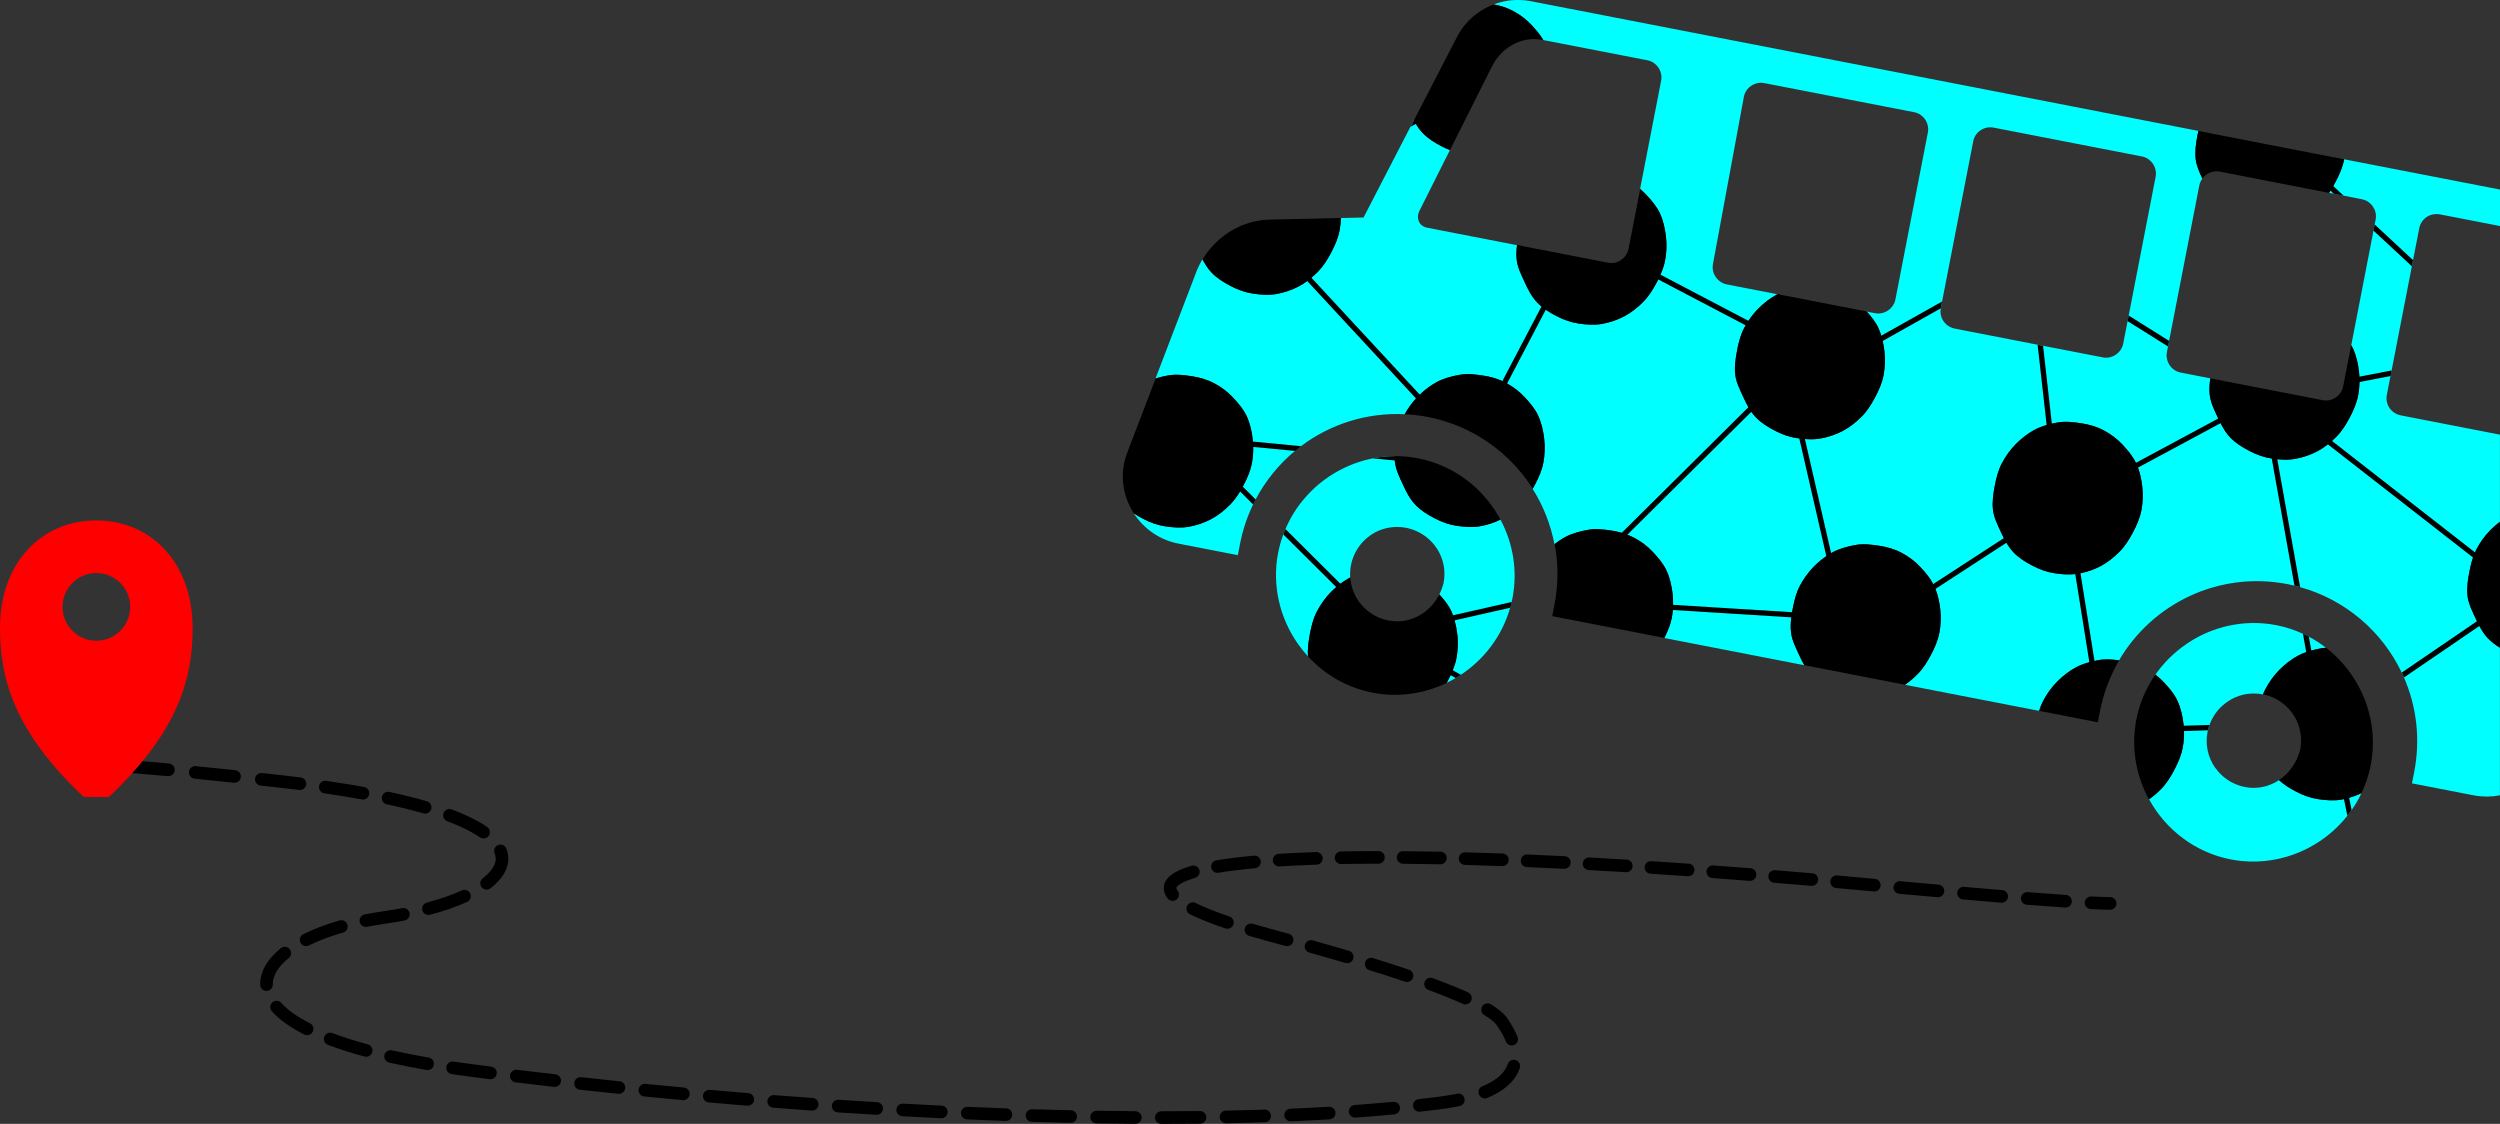 <?xml version="1.0" encoding="UTF-8"?>
<svg id="Ebene_1" data-name="Ebene 1" xmlns="http://www.w3.org/2000/svg" viewBox="0 0 735.5 330.65">
  <rect x="0" y="0" width="735.5" height="330.65" fill="#333333" stroke="none"/>
  <defs>
    <style>
      .cls-1 {
        fill: none;
      }

      .cls-2 {
        fill: #fff;
      }

      .cls-3 {
        fill: red;
      }

      .cls-4 {
        fill: aqua;
      }
    </style>
  </defs>
  <path class="cls-1" d="M676.71,220.55c.44-2.28.3-4.49-.29-6.52-.15-.53-.33-1.05-.54-1.55-1.77-4.15-5.51-7.29-10.11-8.2-.01,0-.02,0-.03,0-2.43-.47-4.8-.29-6.94.4-1.88.61-3.58,1.63-5.02,2.94-1.68,1.53-2.99,3.46-3.76,5.66-.18.51-.34,1.04-.46,1.58-.03.13-.07.26-.1.39-.76,3.89.16,7.6,2.18,10.52.02.03.05.06.07.09.29.42.61.81.95,1.19,1.98,2.25,4.69,3.87,7.78,4.47.03,0,.06,0,.08.01.42.08.83.14,1.24.18.18.02.37.02.55.03.24.01.48.03.72.03.02,0,.04,0,.05,0,.14,0,.28-.01.42-.02.28-.01.56-.02.83-.05.17-.02.33-.04.5-.07.25-.03.49-.07.74-.12.17-.03.34-.07.51-.11.23-.06.47-.12.69-.18.17-.05.34-.1.5-.16.23-.08.45-.16.68-.25.16-.06.32-.13.48-.2.23-.1.45-.21.68-.33.14-.07.29-.14.43-.22.25-.14.49-.29.73-.45.06-.04.13-.08.19-.12,0,0,0,0,0,0,2.95-1.96,5.23-5.07,6.24-8.95Z"/>
  <path class="cls-1" d="M28.35,168.59c-5.5,0-9.96,4.46-9.96,9.96s4.46,9.96,9.96,9.96,9.96-4.46,9.96-9.96-4.46-9.96-9.96-9.96Z"/>
  <path class="cls-1" d="M637.83,101.93l-.33,1.7c-.19.96-.07,1.92.27,2.78.62,1.59,2,2.85,3.76,3.2l8.75,1.7,3.62.7,4.26.83,9.97,1.94,1.86.36,13.39,2.6c.32.06.64.09.95.09,2.38,0,4.56-1.71,5.03-4.12l.08-.4.32-1.65,1.97-10.11,6.55-33.71.35-1.81.28-1.45c.2-1.02.07-2.04-.32-2.95-.24-.57-.6-1.09-1.03-1.54-.02-.03-.04-.06-.07-.08-.01-.01-.03-.02-.04-.03-.69-.68-1.57-1.18-2.58-1.37l-5.36-1.04-2.9-.56-1.43-.28-17.63-3.43-1.58-.31-12.94-2.52c-1.99-.39-3.96.49-5.09,2.04-.15.21-.28.43-.4.66-.21.41-.39.85-.49,1.33l-3.44,17.71-5.46,28.08-.32,1.64Z"/>
  <path class="cls-1" d="M402.26,179.62c1.75,1.44,3.86,2.47,6.18,2.92.87.17,1.74.25,2.59.25,5.2,0,9.93-3.04,12.42-7.92.04-.08.08-.16.12-.24.08-.16.16-.32.23-.48.12-.27.23-.55.34-.83.06-.15.12-.29.17-.44.15-.42.28-.85.39-1.28,0-.01,0-.03.01-.04,1.44-7.42-3.21-14.17-9.96-16.02-.33-.09-.67-.18-1.01-.25-7.78-1.51-14.85,3.68-16.27,10.97-.24,1.23-.29,2.44-.22,3.62.2,2.97,1.33,5.7,3.14,7.87.56.68,1.19,1.3,1.87,1.86Z"/>
  <path class="cls-1" d="M522.96,86.56l26.22,5.1,2.5.49c.08.02.17.01.25.02.23.03.47.07.7.07,0,0,.01,0,.02,0,.08,0,.15-.02.22-.02.23-.01.46-.03.69-.07.11-.02.22-.06.33-.09.19-.05.37-.1.55-.17.11-.04.22-.1.33-.15.16-.08.33-.16.48-.25.11-.06.21-.13.31-.2.15-.1.29-.21.43-.33.09-.08.18-.16.27-.25.13-.13.25-.27.37-.42.07-.09.15-.18.22-.28.12-.17.22-.35.31-.53.05-.09.1-.17.15-.27.12-.28.23-.56.3-.86,0,0,0-.01,0-.02,0-.01,0-.04.01-.06.01-.07.03-.16.05-.24.01-.05.02-.1.02-.1l9.52-48.95c.33-1.71-.26-3.41-1.42-4.57-.12-.12-.26-.21-.38-.32-.13-.1-.24-.22-.37-.31-.55-.37-1.17-.64-1.86-.77l-8.4-1.63-35.72-6.94c-2.73-.53-5.45,1.3-5.98,4.03l-8.05,43.54-1.05,5.67c-.38,1.95.46,3.88,1.96,5.03.6.46,1.29.8,2.07.95l14.95,2.91Z"/>
  <path class="cls-1" d="M570.96,90.73c-.4,2.14.66,4.26,2.45,5.32.48.29,1,.51,1.58.62l24.47,4.76,1.61.31,17.59,3.42s.02,0,.03,0c.31.06.62.09.92.09.01,0,.02,0,.03,0,.09,0,.18-.02.28-.02.22-.01.45-.03.66-.08.12-.02.23-.06.34-.09.19-.05.37-.11.55-.18.12-.05.23-.1.34-.16.17-.08.33-.17.49-.27.11-.07.21-.14.31-.21.15-.11.29-.23.43-.35.09-.08.18-.17.27-.26.13-.14.25-.29.37-.44.07-.1.15-.19.21-.29.12-.18.21-.37.31-.56.04-.09.1-.18.14-.28.12-.29.21-.59.28-.91,0,0,0-.01,0-.02l1.3-6.66.32-1.64,7.93-40.82c.33-1.71-.26-3.41-1.42-4.57-.12-.12-.26-.21-.38-.32-.12-.1-.24-.22-.37-.31-.55-.37-1.17-.64-1.86-.77l-43.67-8.49c-2.73-.53-5.45,1.3-5.98,4.03l-9.17,47.15-.38,1.98s0,.02,0,.03Z"/>
  <path class="cls-1" d="M419.89,67l26.42,5.14,15.11,2.94,1.6.31,10.09,1.96c.32.06.64.09.95.09,1.04,0,2.03-.34,2.86-.9.46-.31.86-.69,1.2-1.13.42-.55.75-1.18.92-1.89.01-.06.12-.58.12-.58l3.36-17.29,6.2-31.9c.33-1.71-.26-3.41-1.42-4.57-.12-.12-.26-.21-.38-.32-.12-.1-.24-.22-.37-.31-.55-.37-1.17-.64-1.86-.77l-30.63-5.95-.3-.06c-5.91-1.15-11.71,1.97-14.68,7.53l-12.48,24.89-9.09,18.13c-.9,2.19.11,4.27,2.39,4.71Z"/>
  <path class="cls-3" d="M56.66,184.71c0-19.44-12.51-31.59-28.23-31.59h-.2c-15.73,0-28.23,12.15-28.23,31.59,0,14.69,3.97,30.3,24.63,49.74h7.41c2.54-2.39,4.83-4.73,6.89-7.01,1.06-1.18,2.06-2.34,3.01-3.49,12.1-14.73,14.73-27.29,14.73-39.24ZM28.35,188.51c-5.5,0-9.96-4.46-9.96-9.96s4.46-9.96,9.96-9.96,9.96,4.46,9.96,9.96-4.46,9.96-9.96,9.96Z"/>
  <path class="cls-2" d="M697.55,60.1c.43.45.78.97,1.03,1.54-.24-.57-.6-1.09-1.03-1.54Z"/>
  <path class="cls-2" d="M725.98,126.02l-19.74-3.84c-1.02-.2-1.92-.71-2.61-1.4.69.7,1.59,1.21,2.61,1.4l19.74,3.84Z"/>
  <path class="cls-2" d="M647.93,52.52c-.15.21-.28.43-.4.66.12-.23.25-.45.4-.66,0,0,0,0,0,0Z"/>
  <path class="cls-2" d="M574.99,96.68c-.57-.11-1.1-.34-1.58-.62.48.29,1,.51,1.58.62l24.47,4.76h0s-24.47-4.76-24.47-4.76Z"/>
  <path class="cls-2" d="M634.19,52.01l-7.93,40.82h0s7.93-40.82,7.93-40.82c.33-1.71-.26-3.41-1.42-4.57,1.16,1.17,1.75,2.87,1.42,4.57Z"/>
  <polygon class="cls-2" points="643.6 72.21 638.15 100.29 638.15 100.29 643.6 72.21"/>
  <path class="cls-2" d="M549.17,91.66s0,0,0,0l2.5.49c.08.02.17.01.25.02-.08-.01-.17,0-.25-.02l-2.5-.49Z"/>
  <path class="cls-2" d="M618.66,105.16s.02,0,.03,0c0,0-.02,0-.03,0l-17.59-3.42h0s17.59,3.42,17.59,3.42Z"/>
  <path class="cls-2" d="M508.01,83.65c-.78-.15-1.47-.49-2.07-.95.6.46,1.29.8,2.07.95l14.95,2.91s0,0,0,0l-14.95-2.91Z"/>
  <path class="cls-2" d="M519.05,24.43l35.72,6.94-35.72-6.94c-2.73-.53-5.44,1.3-5.98,4.03l-8.05,43.54,8.05-43.54c.53-2.73,3.25-4.56,5.98-4.03Z"/>
  <path class="cls-2" d="M567.2,38.98l-9.52,48.95s0,.04-.02.1c.01-.05.02-.1.02-.1l9.52-48.95c.33-1.71-.26-3.41-1.42-4.57,1.16,1.17,1.75,2.87,1.42,4.57Z"/>
  <path class="cls-2" d="M625.93,94.47h0s-1.3,6.66-1.3,6.66c0,0,0,.01,0,.02,0,0,0-.01,0-.02l1.3-6.66Z"/>
  <path class="cls-2" d="M637.76,106.41c-.34-.86-.46-1.82-.27-2.78l.33-1.7h0s-.33,1.7-.33,1.7c-.19.96-.07,1.92.27,2.78Z"/>
  <path class="cls-2" d="M557.6,88.35s0-.01,0-.02c0-.01,0-.04.01-.06,0,.02,0,.04-.01.06,0,0,0,.01,0,.02Z"/>
  <path class="cls-2" d="M419.89,67c-2.28-.44-3.28-2.53-2.39-4.71l9.09-18.13h0s-9.09,18.13-9.09,18.13c-.9,2.19.11,4.27,2.39,4.71l26.42,5.14s0,0,0,0l-26.42-5.14Z"/>
  <path class="cls-2" d="M714.78,63.38c.75-.32,1.59-.44,2.44-.37-.85-.08-1.69.04-2.44.37Z"/>
  <path class="cls-2" d="M488.72,23.73l-6.2,31.9h0l6.2-31.9c.33-1.71-.26-3.41-1.42-4.57,1.16,1.17,1.75,2.87,1.42,4.57Z"/>
  <rect class="cls-2" x="625.26" y="93.65" width="1.67" height="0" transform="translate(200.88 562.64) rotate(-56.31)"/>
  <rect class="cls-2" x="637.15" y="101.11" width="1.68" height="0" transform="translate(417.02 708.09) rotate(-79)"/>
  <rect class="cls-2" x="600.27" y="100.77" width="0" height="1.64" transform="translate(386.01 671.44) rotate(-79)"/>
  <g>
    <path class="cls-4" d="M435.48,154.81c-2.29.41-4.63.22-6.95-.13-2.26-.34-4.4-1.11-6.52-2.23-2.12-1.11-4.09-2.33-5.65-4-1.61-1.71-2.65-3.78-3.62-5.9-.96-2.11-2.07-4.23-2.34-6.57-.02-.17-.03-.35-.04-.52-.03-.42-.05-.84-.05-1.27-.2,0-.4,0-.6.01-.33,0-.66.02-1,.04-.22.01-.45.03-.67.04-.33.02-.65.05-.97.09-.22.02-.44.05-.66.07-.33.04-.66.09-.99.14-.21.03-.42.06-.63.1-.29.05-.58.11-.87.17-.06.01-.12.02-.17.03-.18.04-.36.07-.54.11-.43.09-.86.2-1.29.31-.09.02-.19.04-.28.07-.53.14-1.05.29-1.56.46-.11.03-.22.07-.33.11-.4.13-.8.27-1.2.41-.17.06-.34.13-.5.19-.33.13-.67.26-.99.4-.18.08-.37.16-.55.24-.31.14-.62.28-.93.42-.18.09-.37.18-.55.27-.3.15-.6.31-.9.46-.18.09-.35.19-.53.29-.31.17-.61.35-.91.52-.16.09-.32.19-.48.29-.33.21-.66.42-.99.63-.12.08-.24.15-.36.23-.89.6-1.75,1.25-2.59,1.93-.12.1-.24.2-.35.3-.29.24-.58.49-.86.74-.14.13-.29.26-.43.4-.25.23-.5.47-.74.71-.15.15-.3.29-.44.44-.23.23-.46.47-.68.71-.15.16-.29.31-.43.47-.22.25-.44.49-.65.75-.14.16-.27.32-.41.48-.22.27-.43.54-.64.81-.12.15-.24.31-.36.46-.24.32-.48.66-.71.99-.08.11-.16.22-.23.33-.3.44-.59.9-.87,1.36-.08.13-.15.26-.23.39-.2.34-.4.67-.58,1.02-.1.18-.2.37-.29.56-.15.29-.31.59-.45.89-.1.21-.2.42-.3.63-.13.29-.26.57-.39.86-.02.04-.03.08-.05.12-.08.18-.15.36-.23.55-.12.29-.23.58-.34.87-.02.05-.04.11-.06.16-.06.17-.13.35-.19.52-.1.3-.2.6-.3.9-.07.23-.15.46-.22.69-.1.32-.18.65-.27.98-.06.22-.12.43-.17.65-.11.44-.2.89-.3,1.33-.02.1-.05.2-.07.3-1.88,9.68.51,19.29,5.83,26.86.9,1.28,1.89,2.51,2.95,3.67-.19-2.17.14-4.4.55-6.6.42-2.23.96-4.54,2.08-6.67,1.12-2.13,2.53-4.07,4.12-5.69.49-.5,1.02-.98,1.55-1.44.4-.34.8-.68,1.22-.99.91-.69,1.86-1.3,2.83-1.82.02-.01.05-.02.07-.03-.08-1.18-.02-2.38.22-3.62,1.42-7.3,8.49-12.49,16.27-10.97.34.07.68.16,1.01.25,6.76,1.85,11.41,8.6,9.96,16.02,0,.01,0,.03-.01.04-.12.44-.25.87-.39,1.28-.05.15-.11.29-.17.44-.11.28-.22.56-.34.83-.07.16-.15.32-.23.48-.04.08-.08.16-.12.24,1.39,1.52,2.7,3.13,3.55,4.99.17.38.32.77.46,1.16.18.49.34.99.48,1.49.38,1.34.64,2.72.8,4.11.27,2.28.2,4.64-.24,6.97-.23,1.22-.62,2.42-1.1,3.6-.2.48-.4.96-.63,1.44-.23.49-.47.97-.73,1.46-.15.28-.31.56-.46.84.92-.44,1.82-.93,2.69-1.45.51-.3,1.02-.62,1.51-.94,6.87-4.53,12.17-11.43,14.52-19.75.1-.35.2-.69.29-1.04.05-.22.1-.44.15-.66.08-.36.17-.72.24-1.09,1.59-8.16.14-16.27-3.54-23.14-1.89.92-3.91,1.58-5.96,1.94Z"/>
    <path class="cls-4" d="M703.29,110.64l.32-1.65,5.96-30.65.35-1.81,1.84-9.45c.33-1.71,1.52-3.06,3.03-3.71.75-.32,1.59-.44,2.44-.37.17.02.34.01.51.05l17.77,3.45v-10.73l-45.86-8.91s0,.02,0,.04c-.42,2.23-1.34,4.37-2.46,6.5-.24.45-.48.89-.73,1.32-.27.46-.55.92-.83,1.36-.14.22-.29.43-.44.65l1.43.28,2.9.56,5.36,1.04c1.01.2,1.89.69,2.58,1.37.01.01.03.02.04.03.03.03.04.06.07.08.43.45.78.97,1.03,1.54.39.91.52,1.93.32,2.95l-.28,1.45-.35,1.81-6.55,33.71c.19.33.38.66.54,1.01.96,2.11,1.48,4.43,1.75,6.77.06.49.09.99.12,1.49.03.53.03,1.06.02,1.59-.02,1.29-.14,2.6-.39,3.89-.42,2.23-1.34,4.37-2.46,6.5-1.12,2.13-2.36,4.1-3.96,5.71-.41.42-.84.83-1.28,1.22-.4.36-.81.7-1.23,1.02-.97.76-1.98,1.44-3.04,2.01-2.08,1.1-4.34,1.85-6.62,2.26-1.72.31-3.48.27-5.23.09-.54-.06-1.08-.13-1.63-.21-.03,0-.06,0-.09-.01-2.26-.34-4.4-1.11-6.52-2.23-2.12-1.11-4.08-2.33-5.65-4-1.16-1.23-2.02-2.65-2.77-4.13-.24-.46-.46-.93-.68-1.41-.05-.12-.11-.24-.17-.36-.96-2.11-2.07-4.23-2.34-6.57-.19-1.6-.07-3.24.17-4.89l-8.75-1.7c-1.77-.34-3.15-1.61-3.76-3.2-.34-.86-.46-1.82-.27-2.78l.33-1.7.32-1.64,5.46-28.08,3.44-17.71c.09-.48.27-.91.49-1.33.12-.23.25-.45.4-.66-.85-1.83-1.71-3.7-1.95-5.72-.27-2.28.08-4.65.52-6.97.08-.43.17-.87.27-1.3l-70.16-13.64L450.41.36s-.01,0-.02,0c-.59-.11-1.18-.2-1.77-.26-.2-.02-.39-.03-.59-.04-.4-.03-.8-.05-1.2-.06-.32,0-.64,0-.95.01-.17,0-.34,0-.51.02-.44.03-.87.07-1.3.12-.07,0-.14.01-.2.02-.5.07-1,.16-1.49.26-.12.03-.24.06-.37.09-.37.09-.73.18-1.09.28-.16.05-.33.1-.49.15-.32.1-.63.21-.94.32-.01,0-.03.01-.04.02,1.91.36,3.78.92,5.59,1.87,2.12,1.11,3.95,2.49,5.51,4.16,1.3,1.39,2.55,2.84,3.5,4.47l30.63,5.95c.68.13,1.31.4,1.86.77.13.09.25.21.37.31.13.11.27.2.38.32,1.16,1.17,1.75,2.87,1.42,4.57l-6.2,31.9c.6.51,1.19,1.03,1.72,1.61,1.6,1.71,3.15,3.5,4.12,5.61.96,2.11,1.48,4.44,1.75,6.77.27,2.28.2,4.64-.24,6.97-.27,1.45-.77,2.85-1.38,4.25-.21.47-.43.95-.66,1.42-.14.28-.27.56-.42.84-1.12,2.13-2.36,4.1-3.96,5.72-1.67,1.69-3.52,3.17-5.55,4.25-2.08,1.1-4.34,1.86-6.62,2.26-2.29.41-4.63.22-6.95-.13-2.26-.34-4.4-1.11-6.52-2.23-1.07-.56-2.11-1.15-3.07-1.81-.44-.3-.86-.62-1.26-.96-.46-.38-.91-.79-1.32-1.23-1.61-1.71-2.65-3.78-3.62-5.9-.96-2.11-2.07-4.23-2.34-6.56-.17-1.43-.09-2.89.09-4.36l-26.42-5.14c-2.27-.44-3.29-2.53-2.39-4.71l9.09-18.13c-.83-.32-1.65-.68-2.46-1.11-2.12-1.11-4.09-2.33-5.65-4-.75-.8-1.37-1.68-1.93-2.6-.21-.34-.4-.69-.59-1.05l-.98,1.9-13.8,26.7-6.7.15c-.03,1.21-.16,2.43-.39,3.65-.42,2.23-1.34,4.37-2.46,6.5-1.12,2.13-2.36,4.1-3.95,5.71-.6.61-1.24,1.18-1.89,1.72-.4.34-.81.66-1.23.97-.78.57-1.59,1.1-2.43,1.55-2.08,1.1-4.34,1.85-6.62,2.26-2.29.41-4.63.22-6.95-.13-2.26-.34-4.4-1.11-6.52-2.23-2.12-1.11-4.09-2.33-5.65-4-1.08-1.15-1.89-2.46-2.61-3.83-.56.93-1.07,1.89-1.5,2.9l-12.3,32.12c1.22-.38,2.47-.67,3.7-.89,2.29-.41,4.61-.12,6.93.23,2.26.34,4.45.94,6.57,2.05,2.12,1.11,3.95,2.49,5.51,4.16,1.61,1.71,3.15,3.5,4.12,5.61.96,2.11,1.48,4.43,1.75,6.77.02.21.03.42.05.63.05.52.08,1.05.09,1.58.03,1.58-.08,3.17-.38,4.76-.42,2.23-1.34,4.37-2.46,6.5-.08.15-.16.28-.24.43-.26.48-.52.95-.8,1.41-.85,1.42-1.8,2.74-2.92,3.88-1.67,1.69-3.52,3.17-5.55,4.25-2.08,1.1-4.34,1.85-6.62,2.26-2.29.41-4.63.22-6.95-.13-2.26-.34-4.4-1.11-6.52-2.23-.93-.49-1.83-1.01-2.68-1.57,2.89,4.44,7.51,7.8,13.1,8.89l14.87,2.89,2.65.51c.19-.97.47-2.43.66-3.41.79-4.07,2.1-7.92,3.82-11.5.24-.49.49-.98.74-1.47,2.92-5.54,6.88-10.38,11.6-14.3.58-.48,1.17-.95,1.77-1.4,8.53-6.41,19.21-9.93,30.47-9.38.93-1.69,2.05-3.25,3.31-4.62.18-.2.36-.41.55-.6.18-.18.36-.34.54-.51,1.54-1.47,3.24-2.77,5.06-3.74,2.08-1.1,4.41-1.7,6.69-2.11,2.29-.41,4.61-.12,6.93.23,1.92.29,3.8.79,5.62,1.61.32.14.63.27.95.44.16.08.3.18.45.26,1.93,1.07,3.61,2.35,5.06,3.9,1.61,1.71,3.15,3.5,4.12,5.61.96,2.11,1.48,4.44,1.75,6.77.27,2.28.2,4.64-.24,6.97-.42,2.23-1.34,4.37-2.46,6.5-.22.42-.45.83-.68,1.23,3.11,4.93,5.31,10.44,6.43,16.28,1.01-.79,2.07-1.51,3.17-2.09,2.07-1.1,4.41-1.7,6.69-2.11,2.29-.41,4.61-.12,6.93.23,1,.15,1.98.36,2.96.64.56.16,1.11.34,1.67.55.65.25,1.31.53,1.95.86,2.12,1.11,3.95,2.49,5.51,4.16,1.61,1.71,3.16,3.5,4.12,5.61.96,2.11,1.48,4.43,1.75,6.77.12,1.06.17,2.14.14,3.22-.01.52-.05,1.04-.09,1.56-.07.73-.16,1.46-.29,2.19-.39,2.07-1.22,4.05-2.22,6.02l41.2,8.01c-.59-1-1.1-2.05-1.58-3.12-.96-2.11-2.07-4.23-2.34-6.57-.17-1.44-.09-2.91.1-4.38.07-.52.15-1.03.24-1.55.06-.35.12-.7.19-1.04.42-2.23.96-4.54,2.08-6.67,1.12-2.13,2.53-4.07,4.12-5.69,1.13-1.14,2.37-2.18,3.68-3.07.46-.31.93-.61,1.41-.88.17-.1.34-.21.51-.3,2.07-1.1,4.41-1.7,6.69-2.11,2.29-.41,4.61-.12,6.93.23,2.26.34,4.45.94,6.57,2.05,2.12,1.11,3.95,2.49,5.51,4.16,1.46,1.55,2.85,3.19,3.82,5.05.1.19.21.36.3.56.13.29.23.59.35.88.73,1.87,1.16,3.87,1.4,5.89.27,2.28.2,4.64-.24,6.97-.42,2.23-1.34,4.38-2.46,6.5-1.12,2.13-2.36,4.1-3.96,5.72-1.15,1.17-2.4,2.22-3.72,3.12l39.49,7.68c.31-.99.68-1.96,1.17-2.9,1.11-2.13,2.52-4.07,4.12-5.69,1.67-1.69,3.58-3.17,5.61-4.25,1.22-.65,2.53-1.11,3.86-1.47.51-.14,1.01-.26,1.52-.37.44-.09.88-.19,1.31-.27,1.96-.35,3.94-.19,5.93.09,9.77-16.67,29.28-26.37,49.61-22.42.66.13,1.31.28,1.96.43.56.13,1.11.28,1.67.44,13.47,3.73,24.2,13.13,29.93,25.15.23.48.45.96.66,1.44,3.66,8.4,4.92,17.98,3.02,27.75-.12.6-.27,1.39-.42,2.13-.09.46-.18.9-.25,1.27l15.28,2.97,2.72.53s.07,0,.1.01c.65.12,1.31.22,1.95.28.25.02.49.02.74.04.43.03.86.06,1.28.06.29,0,.57-.03.85-.04.38-.02.76-.02,1.14-.06.3-.03.59-.08.89-.13.31-.04.62-.08.93-.14v-43.4c-1.33-.82-2.56-1.72-3.6-2.83-1.01-1.08-1.79-2.3-2.47-3.58-.25-.46-.49-.93-.71-1.4-.15-.3-.29-.61-.43-.91-.96-2.11-2.07-4.23-2.34-6.56-.27-2.28.08-4.64.52-6.97.27-1.42.61-2.88,1.09-4.3.17-.51.38-1.02.6-1.51.13-.29.24-.58.39-.86,1.11-2.13,2.52-4.07,4.12-5.69.88-.89,1.84-1.72,2.84-2.48v-25.62l-9.52-1.85-19.74-3.84c-1.02-.2-1.92-.71-2.61-1.4-1.16-1.17-1.75-2.87-1.42-4.57l1.08-5.57ZM580.51,41.57c.53-2.73,3.25-4.56,5.98-4.03l43.67,8.49c.68.13,1.31.4,1.86.77.13.09.25.21.37.31.13.11.27.2.38.32,1.16,1.17,1.75,2.87,1.42,4.57l-7.93,40.82-.32,1.64-1.3,6.66s0,.01,0,.02c-.06.32-.16.62-.28.91-.04.1-.09.18-.14.28-.09.19-.19.38-.31.56-.07.1-.14.19-.21.29-.12.15-.24.3-.37.44-.09.09-.18.18-.27.26-.14.13-.28.24-.43.35-.1.08-.21.15-.31.21-.16.1-.32.19-.49.27-.11.05-.22.11-.34.16-.18.07-.37.13-.55.18-.11.03-.23.07-.34.09-.22.04-.44.06-.66.08-.09,0-.18.02-.28.02-.01,0-.02,0-.03,0-.31,0-.62-.03-.92-.09,0,0-.02,0-.03,0l-17.59-3.42-1.61-.31-24.47-4.76c-.57-.11-1.1-.34-1.58-.62-1.8-1.06-2.86-3.18-2.45-5.32,0-.01,0-.02,0-.03l.38-1.98,9.17-47.15ZM554.16,110.3c-.42,2.23-1.34,4.37-2.46,6.5-1.12,2.13-2.36,4.1-3.96,5.72-1.67,1.69-3.52,3.17-5.55,4.24-2.07,1.1-4.33,1.85-6.62,2.26-1.51.27-3.04.27-4.58.14-.55-.05-1.1-.1-1.65-.18-.24-.03-.48-.06-.72-.09-2.26-.34-4.4-1.11-6.52-2.23-2.12-1.11-4.09-2.33-5.65-4-.45-.48-.84-.99-1.22-1.51-.31-.44-.6-.88-.87-1.34-.57-.98-1.06-2-1.54-3.04-.96-2.11-2.07-4.23-2.34-6.56-.27-2.28.08-4.65.52-6.98.42-2.23.96-4.54,2.08-6.67.15-.28.31-.54.46-.81.26-.46.53-.9.82-1.33.85-1.29,1.8-2.49,2.84-3.54,1.67-1.68,3.57-3.17,5.6-4.25.04-.02.09-.04.13-.06l-14.95-2.91c-.78-.15-1.47-.49-2.07-.95-1.5-1.14-2.34-3.08-1.96-5.03l1.05-5.67,8.05-43.54c.53-2.73,3.25-4.56,5.98-4.03l35.72,6.94,8.4,1.63c.68.13,1.31.4,1.86.77.14.09.25.21.37.31.13.11.27.2.38.32,1.16,1.17,1.75,2.87,1.42,4.57l-9.52,48.95s0,.04-.02.1c-.02.08-.03.17-.05.24,0,.02,0,.05-.01.06,0,0,0,.01,0,.02-.07.3-.18.59-.3.86-.04.09-.1.18-.15.27-.1.18-.2.36-.31.53-.07.1-.14.18-.22.28-.12.15-.24.29-.37.42-.09.09-.18.17-.27.25-.14.12-.28.23-.43.33-.1.07-.2.14-.31.2-.16.09-.32.17-.48.25-.11.05-.22.1-.33.15-.18.07-.36.12-.55.17-.11.03-.22.06-.33.09-.23.04-.46.06-.69.07-.08,0-.15.02-.22.02,0,0-.01,0-.02,0-.23,0-.46-.03-.7-.07-.08-.01-.17,0-.25-.02l-2.5-.49c1.37,1.5,2.64,3.08,3.47,4.91.33.71.58,1.46.81,2.21.16.51.3,1.03.42,1.56.22.99.4,1.99.52,3,.27,2.28.2,4.64-.24,6.97ZM630,150.08c-.42,2.23-1.34,4.37-2.46,6.5-1.12,2.13-2.36,4.1-3.96,5.72-1.67,1.69-3.52,3.17-5.55,4.25-1.88,1-3.9,1.69-5.96,2.12-.22.05-.44.1-.66.14-.29.05-.59.07-.89.1-2,.23-4.04.07-6.06-.24-2.26-.34-4.4-1.11-6.52-2.23-2.12-1.11-4.08-2.33-5.65-4-.79-.84-1.44-1.76-2.01-2.74-.27-.45-.51-.91-.75-1.38-.3-.59-.58-1.18-.86-1.78-.96-2.11-2.07-4.23-2.34-6.56-.27-2.28.08-4.65.52-6.97.42-2.23.96-4.54,2.08-6.67,1.12-2.13,2.53-4.07,4.12-5.69,1.67-1.69,3.57-3.17,5.61-4.25,1.09-.58,2.26-1.02,3.46-1.36.51-.15,1.02-.28,1.53-.4.57-.13,1.14-.24,1.71-.34,2.29-.41,4.61-.12,6.93.23,2.26.34,4.45.94,6.57,2.05,2.12,1.11,3.95,2.49,5.51,4.16,1.55,1.66,3.04,3.39,4.01,5.42.03.07.07.13.11.2.19.41.34.83.5,1.25.64,1.76,1.03,3.63,1.25,5.52.27,2.28.2,4.64-.24,6.97Z"/>
    <path class="cls-4" d="M689.58,235.1c-.22.04-.43.1-.65.14-2.29.41-4.63.21-6.95-.13-2.26-.34-4.4-1.11-6.52-2.23-1.84-.96-3.55-2.03-4.99-3.37-.06.04-.13.08-.19.12-.24.15-.48.31-.73.45-.14.08-.29.15-.43.22-.22.11-.45.23-.68.33-.16.07-.32.13-.48.2-.22.09-.45.17-.68.25-.17.06-.33.11-.5.16-.23.07-.46.13-.69.18-.17.04-.34.08-.51.11-.24.05-.49.08-.74.12-.17.02-.33.05-.5.07-.28.03-.55.04-.83.05-.14,0-.28.02-.42.02-.02,0-.04,0-.05,0-.24,0-.48-.02-.72-.03-.18,0-.36,0-.55-.03-.41-.04-.83-.1-1.24-.18-.03,0-.06,0-.08-.01-3.09-.6-5.79-2.22-7.78-4.47-.34-.38-.66-.78-.95-1.19-.02-.03-.05-.06-.07-.09-2.02-2.92-2.94-6.63-2.18-10.52.03-.13.07-.26.1-.39.12-.54.28-1.06.46-1.58.78-2.2,2.08-4.13,3.76-5.66,1.44-1.31,3.14-2.32,5.02-2.94,2.14-.7,4.5-.88,6.94-.4.01,0,.02,0,.03,0,.2-.51.42-1.02.68-1.51,1.12-2.13,2.53-4.07,4.12-5.69,1.67-1.69,3.58-3.17,5.6-4.25.74-.39,1.52-.7,2.31-.98.5-.17,1-.34,1.5-.47.95-.26,1.92-.48,2.88-.65.48-.09.97-.14,1.45-.17-1.58-1.23-3.27-2.32-5.06-3.27-.57-.3-1.15-.59-1.74-.86-2.46-1.13-5.07-1.99-7.83-2.53-.57-.11-1.15-.21-1.72-.29-.18-.03-.36-.04-.55-.07-.39-.05-.78-.1-1.16-.13-.23-.02-.46-.03-.68-.05-.34-.02-.68-.05-1.02-.06-.24-.01-.49-.01-.73-.02-.32,0-.65-.01-.97-.01-.22,0-.44,0-.65.01-.33,0-.67.02-1,.04-.23.01-.45.03-.67.04-.32.02-.65.05-.97.09-.22.02-.45.05-.67.07-.33.04-.65.09-.98.14-.21.03-.43.06-.64.1-.35.06-.69.13-1.03.19-.19.04-.37.07-.56.11-.42.09-.84.19-1.26.3-.1.03-.21.05-.31.08-.52.14-1.04.29-1.55.45-.12.04-.25.08-.37.12-.39.13-.77.26-1.15.4-.18.06-.35.14-.53.2-.33.13-.65.25-.97.39-.19.08-.37.16-.56.24-.31.14-.61.27-.91.42-.19.09-.37.18-.56.27-.3.15-.6.3-.89.46-.18.1-.36.19-.54.29-.3.17-.6.34-.9.52-.16.1-.32.19-.48.29-.34.21-.67.42-.99.64-.12.08-.24.15-.35.23-.89.6-1.76,1.25-2.59,1.93-.11.09-.22.19-.33.28-.3.25-.6.5-.89.76-.14.12-.27.25-.41.37-.26.24-.52.48-.77.73-.14.14-.28.28-.41.41-.24.25-.48.5-.72.75-.13.14-.27.29-.4.44-.23.26-.46.53-.69.79-.12.14-.25.29-.37.44-.24.29-.47.58-.7.88-.1.13-.2.26-.3.39-.22.3-.44.61-.65.91.86.66,1.66,1.38,2.4,2.16,1.61,1.71,3.16,3.5,4.12,5.62.96,2.11,1.48,4.43,1.75,6.77.02.16.02.33.04.49.05.52.08,1.04.1,1.56.05,1.63-.07,3.28-.38,4.92-.42,2.23-1.34,4.37-2.46,6.5-1.11,2.13-2.36,4.1-3.96,5.71-1.08,1.1-2.25,2.09-3.49,2.96,4.87,8.87,13.47,15.64,24.05,17.69,1.08.21,2.15.36,3.23.47,12.13,1.19,23.8-4.13,31.07-13.32.43-.55.85-1.1,1.25-1.68,1.09-1.56,2.07-3.22,2.9-4.97-1.18.56-2.4,1.02-3.64,1.37-.5.14-1.01.26-1.52.37Z"/>
  </g>
  <g>
    <path d="M69.2,226.59c-4.26-.45-8.1-.85-11.58-1.19-1.02-.1-1.93.64-2.03,1.66s.64,1.93,1.66,2.03c3.47.34,7.31.74,11.56,1.19.07,0,.13.01.2.01.94,0,1.74-.71,1.84-1.66.11-1.02-.63-1.93-1.65-2.04Z"/>
    <path d="M49.72,224.63c-2.83-.26-5.43-.49-7.78-.68-.94,1.15-1.94,2.31-3.01,3.49,2.99.23,6.49.53,10.45.9.06,0,.12,0,.17,0,.95,0,1.76-.72,1.85-1.68.09-1.02-.66-1.93-1.68-2.02Z"/>
    <path d="M146.55,248.6c-.95.38-1.42,1.46-1.04,2.41.22.55.33,1.08.33,1.63,0,2.33-2.08,4.42-3.82,5.77-.81.63-.96,1.79-.33,2.6.37.47.92.72,1.47.72.4,0,.8-.13,1.13-.39,3.49-2.7,5.26-5.63,5.26-8.7,0-1.01-.2-2.02-.59-3-.38-.95-1.46-1.42-2.41-1.04Z"/>
    <path d="M113.79,236.62c3.91.84,7.53,1.74,10.77,2.68.17.05.35.07.52.07.81,0,1.55-.53,1.78-1.34.29-.99-.28-2.01-1.27-2.3-3.32-.96-7.03-1.88-11.03-2.74-1-.22-1.99.42-2.2,1.43-.22,1,.42,1.99,1.43,2.21Z"/>
    <path d="M131.58,241.6c4.01,1.5,7.25,3.1,9.63,4.75.32.22.69.33,1.06.33.59,0,1.17-.28,1.53-.8.58-.84.38-2-.47-2.58-2.63-1.83-6.15-3.57-10.45-5.18-.96-.36-2.03.13-2.39,1.09-.36.96.13,2.03,1.09,2.39Z"/>
    <path d="M95.44,233.41c3.87.55,7.58,1.15,11.03,1.78.11.02.22.03.33.03.88,0,1.66-.63,1.82-1.53.18-1.01-.49-1.97-1.5-2.16-3.49-.63-7.25-1.24-11.16-1.8-1.01-.14-1.96.56-2.1,1.57-.15,1.01.56,1.96,1.57,2.1Z"/>
    <path d="M135.89,261.96c-2.95,1.34-6.42,2.55-10.32,3.58-.99.26-1.58,1.28-1.32,2.27.22.83.97,1.38,1.79,1.38.16,0,.32-.02.48-.06,4.09-1.09,7.76-2.37,10.9-3.79.93-.42,1.35-1.53.92-2.46-.42-.93-1.52-1.35-2.46-.92Z"/>
    <path d="M99.93,270.78c-3.98,1.14-7.58,2.5-10.7,4.05-.92.46-1.29,1.57-.84,2.49.32.65.98,1.03,1.66,1.03.28,0,.56-.06.82-.19,2.92-1.45,6.3-2.73,10.07-3.8.99-.28,1.56-1.31,1.27-2.3s-1.31-1.56-2.3-1.27Z"/>
    <path d="M80.26,289.64v-.14c0-3.19,2.55-5.92,4.69-7.65.8-.64.92-1.81.28-2.61-.65-.8-1.81-.92-2.61-.28-3.97,3.21-6.07,6.85-6.07,10.54v.23c.03,1.01.85,1.81,1.86,1.81h.05c1.02-.03,1.84-.88,1.81-1.9Z"/>
    <path d="M91.19,301.05c-3.75-1.9-6.59-3.92-8.44-6-.68-.76-1.86-.83-2.62-.15-.77.68-.83,1.86-.15,2.62,2.16,2.43,5.37,4.73,9.53,6.84.27.14.56.2.84.2.68,0,1.33-.37,1.66-1.02.46-.91.1-2.03-.81-2.5Z"/>
    <path d="M126.12,311.14c-3.79-.66-7.43-1.38-10.81-2.14-.99-.22-1.99.4-2.22,1.4-.22,1,.4,1.99,1.4,2.22,3.44.77,7.14,1.5,10.99,2.17.11.02.21.03.32.03.89,0,1.67-.64,1.83-1.54.18-1.01-.5-1.97-1.51-2.15Z"/>
    <path d="M108.2,307.25c-3.82-1.04-7.32-2.15-10.41-3.32-.96-.36-2.03.12-2.39,1.08s.12,2.03,1.08,2.39c3.2,1.21,6.82,2.37,10.76,3.43.16.04.33.07.49.07.82,0,1.57-.54,1.79-1.37.27-.99-.32-2.01-1.31-2.28Z"/>
    <path d="M296.01,326.08c-3.77-.13-7.56-.29-11.35-.45-1.01-.02-1.89.75-1.94,1.77-.04,1.02.75,1.89,1.77,1.93,3.8.17,7.59.32,11.38.45.02,0,.04,0,.07,0,1,0,1.82-.79,1.85-1.79.04-1.03-.76-1.88-1.79-1.92Z"/>
    <path d="M277.02,325.28c-3.78-.18-7.56-.38-11.34-.59-1.05-.07-1.9.73-1.96,1.75-.06,1.02.73,1.9,1.75,1.96,3.79.21,7.58.41,11.37.59.03,0,.06,0,.09,0,.98,0,1.81-.77,1.85-1.77.05-1.02-.74-1.89-1.77-1.94Z"/>
    <path d="M315.02,326.64c-3.77-.08-7.55-.18-11.35-.3-.02,0-.04,0-.06,0-1,0-1.82.79-1.85,1.8-.03,1.02.77,1.88,1.8,1.91,3.81.12,7.61.22,11.39.3h.04c1.01,0,1.83-.8,1.85-1.82.02-1.03-.79-1.87-1.81-1.9Z"/>
    <path d="M334.02,326.91c-3.76-.02-7.54-.07-11.35-.13-1.04,0-1.87.8-1.89,1.83-.02,1.03.8,1.87,1.83,1.89,3.82.06,7.62.11,11.39.13h.01c1.02,0,1.85-.82,1.86-1.84,0-1.03-.82-1.86-1.84-1.87Z"/>
    <path d="M163.4,316.07c-3.82-.44-7.58-.88-11.28-1.33-1.02-.13-1.94.6-2.07,1.62s.6,1.94,1.62,2.07c3.71.45,7.48.89,11.31,1.33.07,0,.14.01.21.01.93,0,1.73-.7,1.84-1.65.12-1.02-.62-1.94-1.63-2.06Z"/>
    <path d="M182.3,318.11c-3.81-.39-7.58-.79-11.3-1.2-1.02-.1-1.94.62-2.05,1.64-.11,1.02.62,1.94,1.64,2.05,3.73.41,7.5.81,11.32,1.2.06,0,.13,0,.19,0,.94,0,1.75-.71,1.84-1.67.1-1.02-.64-1.93-1.66-2.04Z"/>
    <path d="M409.85,324.15c-3.62.34-7.42.66-11.29.94-1.02.07-1.79.96-1.72,1.99.07.98.89,1.72,1.85,1.72.04,0,.09,0,.14,0,3.9-.28,7.72-.6,11.37-.95,1.02-.1,1.77-1,1.67-2.02-.1-1.02-1-1.76-2.02-1.67Z"/>
    <path d="M372,326.46c-3.74.12-7.55.22-11.34.29-1.03.02-1.84.87-1.82,1.89.02,1.01.85,1.82,1.86,1.82h.04c3.81-.07,7.64-.17,11.39-.3,1.02-.03,1.83-.89,1.79-1.92-.03-1.02-.9-1.85-1.92-1.79Z"/>
    <path d="M390.95,325.6c-3.66.22-7.47.41-11.32.58-1.02.04-1.82.91-1.78,1.93.04,1,.86,1.78,1.85,1.78.03,0,.05,0,.08,0,3.87-.17,7.7-.36,11.38-.58,1.02-.06,1.8-.94,1.74-1.96-.06-1.02-.93-1.8-1.96-1.74Z"/>
    <path d="M201.21,319.95c-3.8-.35-7.57-.71-11.31-1.07-1.03-.1-1.93.65-2.03,1.67-.1,1.02.65,1.93,1.67,2.03,3.74.37,7.52.73,11.33,1.08.06,0,.11,0,.17,0,.95,0,1.76-.72,1.85-1.69.09-1.02-.66-1.92-1.68-2.02Z"/>
    <path d="M220.15,321.59c-3.8-.31-7.57-.63-11.32-.95-1.02-.09-1.92.67-2.01,1.69-.09,1.02.67,1.92,1.69,2.01,3.76.33,7.54.65,11.34.96.05,0,.1,0,.15,0,.96,0,1.77-.74,1.85-1.71.08-1.02-.68-1.92-1.7-2Z"/>
    <path d="M353.03,326.87h-.02c-3.75.04-7.53.06-11.35.06-1.03,0-1.86.83-1.86,1.86,0,1.03.83,1.86,1.86,1.86,3.83,0,7.63-.02,11.39-.06,1.03-.01,1.85-.85,1.84-1.88-.01-1.02-.84-1.84-1.86-1.84Z"/>
    <path d="M258.04,324.26c-3.78-.22-7.56-.46-11.33-.71-1.02-.08-1.91.71-1.98,1.73-.07,1.02.71,1.91,1.73,1.98,3.78.25,7.57.49,11.36.71.04,0,.07,0,.11,0,.97,0,1.79-.76,1.85-1.75.06-1.02-.72-1.9-1.74-1.96Z"/>
    <path d="M239.09,323.02c-3.79-.27-7.57-.55-11.33-.83-1.02-.09-1.91.69-1.99,1.71s.69,1.92,1.71,1.99c3.77.29,7.55.57,11.35.84.04,0,.09,0,.13,0,.97,0,1.78-.75,1.85-1.73.07-1.02-.7-1.91-1.72-1.98Z"/>
    <path d="M445.93,311.88c-.97-.33-2.02.21-2.35,1.18-.87,2.63-3.39,4.83-7.47,6.52-.95.39-1.4,1.48-1,2.43.3.71.99,1.15,1.72,1.15.24,0,.48-.05.71-.14,5.12-2.13,8.34-5.08,9.57-8.79.32-.97-.2-2.02-1.18-2.35Z"/>
    <path d="M398.13,282.04c.29-.98-.27-2.02-1.25-2.31-3.37-1-6.86-2-10.67-3.07-.98-.28-2.01.3-2.29,1.29-.28.99.3,2.01,1.29,2.29,3.79,1.06,7.27,2.06,10.62,3.05.18.05.35.08.53.08.8,0,1.54-.52,1.78-1.33Z"/>
    <path d="M431.9,291.96c-2.91-1.32-6.4-2.73-10.39-4.2-.96-.35-2.03.14-2.38,1.1-.35.96.14,2.03,1.1,2.38,3.9,1.44,7.31,2.82,10.14,4.1.25.11.51.17.77.17.71,0,1.38-.41,1.69-1.09.42-.93.01-2.03-.92-2.46Z"/>
    <path d="M414.53,285.29c-3.24-1.1-6.8-2.25-10.58-3.42-.98-.3-2.02.25-2.32,1.22-.3.98.24,2.02,1.22,2.32,3.75,1.16,7.28,2.3,10.49,3.39.2.07.4.1.6.1.77,0,1.5-.49,1.76-1.26.33-.97-.19-2.02-1.16-2.35Z"/>
    <path d="M405.52,250.39c-3.83,0-7.53.04-11.01.1-1.03.02-1.84.87-1.82,1.89.02,1.01.85,1.82,1.86,1.82h.04c3.46-.06,7.14-.1,10.95-.1,1.03,0,1.86-.83,1.85-1.86,0-1.02-.83-1.85-1.86-1.85h0Z"/>
    <path d="M442.01,254.81c.99,0,1.82-.79,1.85-1.79.04-1.02-.76-1.89-1.79-1.92-3.77-.14-7.43-.26-10.99-.35-1.02-.07-1.88.78-1.91,1.8-.03,1.02.78,1.88,1.8,1.91,3.55.1,7.2.21,10.96.35.02,0,.05,0,.07,0Z"/>
    <path d="M423.81,250.57c-3.7-.08-7.41-.13-11-.16h-.02c-1.02,0-1.85.82-1.86,1.84,0,1.03.82,1.86,1.84,1.87,3.58.03,7.27.08,10.96.16h.04c1.01,0,1.83-.81,1.86-1.82.02-1.03-.79-1.87-1.82-1.9Z"/>
    <path d="M389.14,252.47c-.03-1.02-.86-1.84-1.92-1.79-3.91.13-7.62.3-11.02.51-1.02.06-1.8.95-1.74,1.97.06.98.88,1.74,1.85,1.74.04,0,.08,0,.12,0,3.37-.21,7.04-.38,10.91-.51,1.02-.03,1.83-.89,1.79-1.92Z"/>
    <path d="M460.33,251.89c-3.75-.19-7.41-.35-10.98-.5-1.03-.08-1.89.75-1.93,1.78-.04,1.02.75,1.89,1.78,1.93,3.56.15,7.22.32,10.95.5.03,0,.06,0,.09,0,.98,0,1.8-.77,1.85-1.76.05-1.02-.74-1.9-1.76-1.95Z"/>
    <path d="M515.01,255.44c-3.71-.29-7.36-.57-10.96-.83-1.03-.06-1.91.69-1.99,1.72s.69,1.91,1.72,1.99c3.59.26,7.24.54,10.94.83.05,0,.1,0,.15,0,.96,0,1.77-.74,1.85-1.71.08-1.02-.68-1.92-1.71-2Z"/>
    <path d="M370.92,253.42c-.09-1.02-.97-1.79-2.02-1.68-4.16.38-7.87.84-11.03,1.36-1.01.17-1.69,1.13-1.53,2.14.15.91.94,1.55,1.83,1.55.1,0,.2,0,.31-.03,3.07-.51,6.69-.96,10.76-1.33,1.02-.09,1.77-1,1.68-2.02Z"/>
    <path d="M478.57,252.9c-3.73-.23-7.39-.43-10.97-.63-1.01-.06-1.9.73-1.95,1.75-.06,1.02.73,1.9,1.75,1.95,3.58.19,7.23.4,10.95.63.04,0,.08,0,.11,0,.97,0,1.79-.76,1.85-1.74.06-1.02-.72-1.9-1.74-1.97Z"/>
    <path d="M533.2,256.92c-3.7-.32-7.35-.62-10.95-.91-1.04-.08-1.92.68-2,1.7s.68,1.92,1.7,2c3.59.29,7.24.59,10.93.91.05,0,.11,0,.16,0,.95,0,1.77-.73,1.85-1.7.09-1.02-.67-1.92-1.69-2.01Z"/>
    <path d="M496.79,254.09c-3.72-.26-7.38-.51-10.97-.74-1.04-.07-1.91.71-1.97,1.73-.07,1.02.71,1.91,1.73,1.97,3.58.23,7.23.48,10.94.73.04,0,.09,0,.13,0,.97,0,1.78-.75,1.85-1.73.07-1.02-.7-1.91-1.72-1.98Z"/>
    <path d="M350.09,268.98c2.71,1.34,6.21,2.74,10.42,4.16.2.07.4.1.59.1.77,0,1.5-.49,1.76-1.26.33-.97-.19-2.03-1.16-2.35-4.05-1.37-7.4-2.71-9.96-3.97-.92-.46-2.03-.08-2.49.84-.46.92-.08,2.03.84,2.49Z"/>
    <path d="M351.6,258.27c.98-.29,1.55-1.32,1.26-2.3-.29-.98-1.32-1.55-2.3-1.26-2.02.59-8.18,2.39-8.18,6.56,0,1.03.39,2.06,1.15,3.05.37.47.92.72,1.47.72.4,0,.79-.13,1.13-.39.81-.63.96-1.79.34-2.6-.34-.45-.38-.7-.38-.78,0-.39.99-1.67,5.51-3Z"/>
    <path d="M589.05,261.87c-3.71-.31-7.49-.63-11.22-.95-1.03-.09-1.92.67-2.01,1.69s.67,1.92,1.69,2.01c3.73.32,7.52.65,11.24.95.05,0,.1,0,.15,0,.96,0,1.77-.73,1.85-1.7.08-1.02-.68-1.92-1.7-2Z"/>
    <path d="M570.31,260.26c-3.95-.35-7.74-.69-11.22-1.01-1.01-.11-1.92.66-2.02,1.68-.09,1.02.66,1.92,1.68,2.02,3.48.32,7.28.66,11.23,1.01.06,0,.11,0,.17,0,.95,0,1.76-.73,1.85-1.69.09-1.02-.66-1.92-1.68-2.01Z"/>
    <path d="M607.79,263.29c-3.45-.23-7.24-.51-11.22-.82-1.03-.07-1.92.68-2,1.71-.08,1.02.68,1.92,1.71,2,3.99.31,7.8.59,11.26.82.04,0,.08,0,.13,0,.97,0,1.79-.75,1.85-1.73.07-1.02-.71-1.91-1.73-1.98Z"/>
    <path d="M551.58,258.56l-5.61-.51c-1.84-.17-3.66-.33-5.47-.49-1.02-.09-1.92.67-2.01,1.69-.09,1.02.67,1.92,1.69,2.01,1.81.16,3.63.32,5.46.49l5.61.51c.06,0,.11,0,.17,0,.95,0,1.76-.72,1.85-1.69.09-1.02-.66-1.92-1.68-2.02Z"/>
    <path d="M367.51,275.34c1.68.5,3.46,1,5.32,1.5l5.34,1.45c.16.04.33.07.49.07.82,0,1.56-.54,1.79-1.37.27-.99-.31-2.01-1.3-2.28l-5.34-1.45c-1.84-.5-3.59-1-5.25-1.48-.98-.28-2.02.27-2.31,1.26-.29.98.27,2.02,1.26,2.31Z"/>
    <path d="M620.83,263.93c-1.47-.02-3.34-.08-5.56-.19-1.01-.03-1.89.74-1.95,1.76-.05,1.02.74,1.9,1.76,1.95,2.26.11,4.18.18,5.7.2h.02c1.01,0,1.84-.82,1.86-1.83.01-1.03-.81-1.87-1.83-1.88Z"/>
    <path d="M428.68,321.77c-1.75.36-3.66.68-5.69.93-1.84.24-3.71.46-5.62.67-1.02.11-1.75,1.03-1.64,2.05.11.95.91,1.65,1.84,1.65.07,0,.14,0,.21-.01,1.92-.21,3.81-.44,5.67-.68,2.12-.27,4.13-.6,5.97-.98,1-.21,1.65-1.19,1.44-2.2-.21-1-1.19-1.64-2.2-1.44Z"/>
    <path d="M436.68,298.61c2.29,1.41,3.25,2.41,3.67,3.01,1.19,1.72,2.07,3.29,2.67,4.79.29.73.99,1.17,1.72,1.17.23,0,.46-.04.69-.13.95-.38,1.41-1.46,1.03-2.41-.71-1.76-1.71-3.57-3.06-5.52-.9-1.3-2.46-2.63-4.77-4.05-.88-.54-2.02-.27-2.56.6-.54.87-.27,2.02.6,2.56Z"/>
    <path d="M82.46,231.76c1.9.21,3.75.43,5.56.65.08,0,.15.01.23.01.92,0,1.72-.69,1.84-1.63.13-1.02-.6-1.95-1.61-2.07-1.82-.23-3.69-.44-5.6-.66-2-.22-3.93-.44-5.79-.64-1.02-.11-1.94.63-2.05,1.65-.11,1.02.63,1.93,1.65,2.05,1.86.2,3.78.42,5.78.64Z"/>
    <path d="M118.32,267.18c-1.76.33-3.6.63-5.46.9-1.88.27-3.76.58-5.58.94-1.01.2-1.66,1.17-1.46,2.18.17.88.95,1.5,1.82,1.5.12,0,.24-.01.36-.04,1.75-.34,3.56-.65,5.38-.91,1.92-.27,3.81-.58,5.63-.93,1.01-.19,1.67-1.16,1.48-2.17-.19-1.01-1.15-1.67-2.17-1.48Z"/>
    <path d="M144.53,313.8c-1.89-.24-3.77-.48-5.63-.72-1.88-.25-3.7-.5-5.48-.76-1.01-.15-1.96.55-2.11,1.57-.15,1.01.55,1.96,1.57,2.11,1.8.26,3.64.52,5.54.77,1.86.24,3.75.49,5.65.73.08,0,.16.01.23.01.92,0,1.72-.69,1.84-1.62.13-1.02-.59-1.95-1.61-2.07Z"/>
    <path d="M647.93,52.52s0,0,0,0c1.14-1.55,3.11-2.43,5.09-2.04l12.94,2.52,1.58.31,17.63,3.43c.15-.21.29-.43.44-.65l1,.93,2.9.56-3.07-2.85c.25-.43.49-.87.73-1.32,1.12-2.13,2.04-4.27,2.46-6.5,0-.01,0-.02,0-.04l-22.53-4.38-1.58-.31-18.77-3.65c-.09.44-.19.87-.27,1.3-.44,2.33-.79,4.69-.52,6.97.24,2.02,1.1,3.88,1.95,5.72Z"/>
    <path d="M732.66,155.97c-1.6,1.62-3.01,3.56-4.12,5.69-.15.28-.26.57-.39.86l-42.08-32.8c.44-.39.86-.8,1.28-1.22,1.59-1.61,2.84-3.59,3.96-5.71,1.12-2.13,2.03-4.27,2.46-6.5.25-1.3.36-2.6.39-3.89l9.14-1.76.32-1.65-9.49,1.83c-.03-.5-.06-1-.12-1.49-.27-2.33-.79-4.66-1.75-6.77-.16-.35-.36-.68-.54-1.01l-1.97,10.11-.32,1.65-.08.4c-.47,2.41-2.64,4.12-5.03,4.12-.31,0-.63-.03-.95-.09l-13.39-2.6-1.86-.36-9.97-1.94-4.26-.83-3.62-.7c-.24,1.64-.36,3.28-.17,4.89.27,2.33,1.38,4.46,2.34,6.57.05.12.11.24.17.36l-24.23,13.03c-.97-2.03-2.46-3.76-4.01-5.42-1.57-1.66-3.39-3.04-5.51-4.16-2.12-1.11-4.32-1.71-6.57-2.05-2.32-.35-4.64-.64-6.93-.23-.57.1-1.14.21-1.71.34l-2.58-22.89h0s-1.61-.31-1.61-.31h0s2.66,23.6,2.66,23.6c-1.19.35-2.36.78-3.46,1.36-2.03,1.08-3.94,2.57-5.61,4.25-1.6,1.62-3.01,3.56-4.12,5.69-1.11,2.13-1.66,4.44-2.08,6.67-.44,2.33-.79,4.69-.52,6.97.27,2.33,1.38,4.46,2.34,6.56.27.6.56,1.19.86,1.78l-20.78,13.51c-.97-1.87-2.36-3.5-3.82-5.05-1.57-1.67-3.39-3.05-5.51-4.16-2.12-1.11-4.32-1.71-6.57-2.05-2.32-.35-4.64-.64-6.93-.23-2.28.41-4.62,1-6.69,2.11-.17.09-.34.2-.51.3l-7.72-33.6c1.53.13,3.07.13,4.58-.14,2.28-.41,4.54-1.16,6.62-2.26,2.03-1.08,3.88-2.56,5.55-4.24,1.6-1.62,2.84-3.59,3.96-5.72,1.12-2.13,2.04-4.27,2.46-6.5.44-2.33.51-4.69.24-6.97-.12-1.01-.29-2.01-.52-3l17.08-9.6s0-.02,0-.03l.38-1.98-17.88,10.05c-.23-.75-.49-1.5-.81-2.21-.83-1.83-2.11-3.41-3.47-4.91,0,0,0,0,0,0l-26.22-5.1s0,0,0,0c-.04.02-.09.04-.13.06-2.03,1.08-3.94,2.57-5.6,4.25-1.04,1.05-1.99,2.25-2.84,3.54l-25.89-13.58c.61-1.39,1.11-2.8,1.38-4.25.44-2.33.51-4.69.24-6.97-.27-2.33-.79-4.66-1.75-6.77-.97-2.11-2.52-3.9-4.12-5.61-.54-.57-1.12-1.1-1.72-1.61h0l-3.36,17.29s-.1.52-.12.58c-.17.71-.5,1.34-.92,1.89-.34.44-.74.82-1.2,1.13-.84.57-1.83.9-2.86.9-.31,0-.63-.03-.95-.09l-10.09-1.96-1.6-.31-15.11-2.94s0,0,0,0c-.19,1.47-.26,2.93-.09,4.36.27,2.33,1.38,4.46,2.34,6.56.97,2.12,2.01,4.19,3.62,5.9.41.44.86.84,1.32,1.23l-11.52,21.96c-1.83-.82-3.7-1.32-5.62-1.61-2.32-.35-4.64-.64-6.93-.23-2.28.41-4.62,1.01-6.69,2.11-1.82.97-3.52,2.27-5.06,3.74l-31.88-34.4c.65-.55,1.28-1.11,1.89-1.72,1.59-1.62,2.84-3.59,3.95-5.71,1.12-2.13,2.04-4.27,2.46-6.5.23-1.21.35-2.44.39-3.65h0s-21.19.48-21.19.48c-1.04.03-2.06.14-3.06.31-.6.1-1.2.22-1.79.37-6.07,1.55-11.38,5.59-14.66,11.02,0,0,0,0,0,0,.72,1.37,1.53,2.69,2.61,3.83,1.56,1.67,3.53,2.89,5.65,4,2.12,1.12,4.26,1.89,6.52,2.23,2.32.35,4.66.54,6.95.13,2.28-.41,4.54-1.16,6.62-2.26.84-.45,1.65-.98,2.43-1.55l32.01,34.55c-1.25,1.37-2.37,2.93-3.31,4.62,2.25.11,4.52.37,6.8.82.65.13,1.3.28,1.94.43.96.23,1.91.48,2.84.76,3.16.96,6.16,2.25,8.97,3.8.46.25.91.51,1.36.77,6.43,3.83,11.81,9.13,15.74,15.36,0,0,0,0,0,0,.23-.41.46-.81.68-1.23,1.12-2.13,2.04-4.27,2.46-6.5.44-2.33.51-4.69.24-6.97-.27-2.33-.79-4.66-1.75-6.77-.97-2.11-2.51-3.91-4.12-5.61-1.45-1.54-3.13-2.83-5.06-3.9l11.38-21.7c.96.66,1.99,1.25,3.07,1.81,2.12,1.12,4.26,1.89,6.52,2.23,2.32.35,4.66.54,6.95.13,2.28-.41,4.54-1.16,6.62-2.26,2.03-1.08,3.88-2.56,5.55-4.25,1.59-1.62,2.84-3.59,3.96-5.72.15-.28.28-.56.42-.84l25.73,13.5c-.16.27-.32.53-.46.81-1.11,2.13-1.66,4.44-2.08,6.67-.44,2.33-.79,4.69-.52,6.98.27,2.33,1.38,4.46,2.34,6.56.47,1.04.97,2.07,1.54,3.04l-37.28,36.96c-.97-.27-1.96-.49-2.96-.64-2.32-.35-4.64-.64-6.93-.23-2.28.41-4.62,1.01-6.69,2.11-1.1.59-2.16,1.3-3.17,2.09,0,0,0,0,0,0,.18.92.32,1.85.44,2.79.12.93.22,1.86.28,2.8.19,2.77.12,5.59-.2,8.43-.06.55-.13,1.1-.21,1.65-.11.71-.22,1.42-.36,2.13-.19.97-.47,2.43-.66,3.4l32.99,6.41c1-1.97,1.83-3.96,2.22-6.02.14-.73.23-1.46.29-2.19l34.86,2.16c-.19,1.47-.27,2.94-.1,4.38.27,2.34,1.38,4.46,2.34,6.57.49,1.06.99,2.12,1.58,3.12l14.86,2.89,1.69.33,13.04,2.54c1.33-.9,2.57-1.96,3.72-3.12,1.6-1.61,2.84-3.59,3.96-5.72,1.12-2.13,2.04-4.27,2.46-6.5.44-2.33.51-4.69.24-6.97-.23-2.02-.67-4.02-1.4-5.89l20.88-13.58c.58.97,1.23,1.9,2.01,2.74,1.56,1.67,3.52,2.89,5.65,4,2.12,1.11,4.26,1.89,6.52,2.23,2.02.3,4.06.46,6.06.24l4.14,25.94c-1.33.36-2.64.82-3.86,1.47-2.03,1.08-3.94,2.57-5.61,4.25-1.6,1.62-3.01,3.56-4.12,5.69-.49.94-.86,1.91-1.17,2.9l17.26,3.36c.05-.26.11-.56.17-.87.17-.85.35-1.83.49-2.54.12-.61.26-1.2.4-1.8,1.1-4.67,2.87-9.04,5.2-13.01-1.99-.27-3.97-.44-5.93-.09-.44.08-.87.17-1.31.27l-4.12-25.81c2.06-.43,4.09-1.12,5.96-2.12,2.03-1.08,3.88-2.56,5.55-4.25,1.6-1.61,2.84-3.59,3.96-5.72,1.12-2.13,2.04-4.27,2.46-6.5.44-2.33.51-4.69.24-6.97-.22-1.88-.61-3.75-1.25-5.52l24.31-13.07c.75,1.48,1.61,2.9,2.77,4.13,1.56,1.67,3.53,2.89,5.65,4,2.12,1.11,4.26,1.89,6.52,2.23.03,0,.06,0,.09.01l6.68,37.41c.56.13,1.11.28,1.67.44l-6.72-37.63c1.75.19,3.51.22,5.23-.09,2.28-.41,4.54-1.16,6.62-2.26,1.06-.57,2.08-1.25,3.04-2.01l42.71,33.29c-.48,1.42-.82,2.87-1.09,4.3-.44,2.33-.79,4.69-.52,6.97.27,2.33,1.38,4.46,2.34,6.56.14.31.29.61.43.91l-22.11,15.1c.23.48.45.96.66,1.44l22.17-15.14c.69,1.28,1.46,2.5,2.47,3.58,1.04,1.11,2.27,2.01,3.6,2.83v-37.1c-1,.75-1.95,1.58-2.84,2.48ZM492.23,177.94c.02-1.08-.02-2.16-.14-3.22-.27-2.33-.79-4.66-1.75-6.77-.97-2.12-2.52-3.9-4.12-5.61-1.56-1.67-3.39-3.05-5.51-4.16-.64-.34-1.29-.61-1.95-.86l36.48-36.16c.37.53.77,1.03,1.22,1.51,1.56,1.67,3.52,2.89,5.65,4,2.12,1.12,4.26,1.89,6.52,2.23.24.04.48.06.72.09l7.96,34.65c-1.31.89-2.56,1.93-3.68,3.07-1.6,1.62-3.01,3.56-4.12,5.69-1.11,2.13-1.66,4.44-2.08,6.67-.07.35-.13.7-.19,1.04l-35-2.17Z"/>
    <path d="M642.38,213.03c-.27-2.33-.79-4.66-1.75-6.77-.96-2.12-2.51-3.9-4.12-5.62-.74-.78-1.54-1.5-2.4-2.16,0,0,0,0,0,0-2.7,3.87-4.65,8.32-5.6,13.21-.15.76-.26,1.51-.35,2.27-.07.52-.12,1.05-.17,1.57-.56,6.97,1.02,13.77,4.24,19.64,1.24-.87,2.41-1.86,3.49-2.96,1.6-1.62,2.84-3.59,3.96-5.71,1.12-2.13,2.03-4.27,2.46-6.5.31-1.64.43-3.29.38-4.92l7.04-.22c.12-.54.28-1.06.46-1.58l-7.6.23c-.02-.16-.02-.33-.04-.49Z"/>
    <path d="M410.4,135.99c.27,2.33,1.38,4.46,2.34,6.57.96,2.12,2.01,4.18,3.62,5.9,1.56,1.66,3.53,2.89,5.65,4,2.12,1.11,4.26,1.89,6.52,2.23,2.32.35,4.66.54,6.95.13,2.04-.36,4.07-1.02,5.96-1.94-3.83-7.16-10.07-12.98-17.84-16.13-2.04-.83-4.17-1.47-6.4-1.91-2.21-.43-4.42-.64-6.61-.64-.1,0-.19,0-.29,0-.2,0-.4,0-.6.01-.33,0-.66.02-1,.04-.22.01-.45.03-.67.04-.33.02-.65.05-.97.09-.22.02-.44.05-.66.07-.33.04-.66.09-.99.14-.21.03-.42.06-.63.1-.29.05-.59.11-.88.16h0s6.44.62,6.44.62c.01.17.02.35.04.52Z"/>
    <path d="M349.74,154.98c2.28-.41,4.54-1.16,6.62-2.26,2.03-1.08,3.88-2.56,5.55-4.25,1.12-1.14,2.07-2.46,2.92-3.88l3.86,3.84c.24-.49.49-.98.74-1.47l-3.8-3.78c.08-.14.16-.28.24-.43,1.12-2.13,2.03-4.27,2.46-6.5.3-1.59.41-3.18.38-4.76l12.32,1.18c.58-.48,1.17-.95,1.77-1.4l-14.18-1.36c-.02-.21-.03-.42-.05-.63-.27-2.33-.79-4.66-1.75-6.77-.97-2.11-2.51-3.9-4.12-5.61-1.57-1.67-3.39-3.05-5.51-4.16-2.12-1.11-4.32-1.71-6.57-2.05-2.32-.35-4.64-.64-6.93-.23-1.24.22-2.49.51-3.7.89,0,0,0,0,0,0l-.72,1.88-.66,1.73-6.83,17.84c-2.59,6.31-1.57,13.03,1.82,18.25h0c.85.56,1.75,1.08,2.68,1.57,2.12,1.11,4.26,1.89,6.52,2.23,2.32.35,4.66.54,6.95.13Z"/>
    <path d="M416.55,36.45c.55.92,1.17,1.8,1.93,2.6,1.56,1.66,3.52,2.89,5.65,4,.82.43,1.64.79,2.46,1.11h0s12.48-24.89,12.48-24.89c2.97-5.56,8.77-8.68,14.68-7.53l.3.06c-.95-1.63-2.2-3.08-3.5-4.47-1.57-1.66-3.39-3.04-5.51-4.16-1.81-.95-3.68-1.51-5.59-1.87-4.55,1.71-8.45,5.02-10.75,9.48l-12.43,24.05-.3.57-.98,1.9h0l1.57-.85Z"/>
    <polygon points="637.83 101.93 637.83 101.93 638.15 100.29 638.15 100.29 626.25 92.82 626.25 92.82 625.93 94.47 625.93 94.47 637.83 101.93"/>
    <polygon points="709.92 76.53 698.62 66.03 698.27 67.84 709.57 78.34 709.92 76.53"/>
    <path d="M695.55,205.43c-2.35-5.84-6.23-11-11.23-14.87,0,0,0,0,0,0-.49.03-.97.08-1.45.17-.96.17-1.92.39-2.88.65l-.73-4.09h0c-.57-.3-1.15-.59-1.74-.86h0s.97,5.42.97,5.42c-.79.28-1.57.59-2.31.98-2.03,1.08-3.94,2.57-5.6,4.25-1.6,1.62-3.01,3.56-4.12,5.69-.26.49-.48,1-.68,1.51,4.59.9,8.34,4.05,10.11,8.2.21.5.39,1.02.54,1.55.59,2.03.73,4.24.29,6.52-1.01,3.88-3.29,7-6.24,8.95,0,0,0,0,0,0,1.44,1.35,3.15,2.41,4.99,3.37,2.12,1.12,4.26,1.89,6.52,2.23,2.32.35,4.66.54,6.95.13.22-.04.43-.1.65-.14l1.01,4.91h0c.43-.55.85-1.1,1.25-1.68h0s-.74-3.6-.74-3.6c1.25-.35,2.47-.81,3.64-1.37,0,0,0,0,0,0,1.23-2.58,2.16-5.35,2.73-8.28,1.22-6.26.64-12.49-1.35-18.15-.18-.51-.37-1.01-.57-1.5Z"/>
    <path d="M400.39,177.76c-1.81-2.18-2.94-4.91-3.14-7.87-.02.01-.05.02-.07.03-.98.52-1.93,1.14-2.83,1.82l-16.17-16.09c-.08.18-.15.36-.23.55-.12.29-.23.58-.34.87-.02.05-.04.11-.06.16l15.58,15.5c-.53.46-1.06.94-1.55,1.44-1.6,1.62-3,3.56-4.12,5.69-1.12,2.12-1.66,4.44-2.08,6.67-.42,2.2-.74,4.44-.55,6.6h0c4.9,5.32,11.44,9.18,18.99,10.65,7.62,1.48,15.2.31,21.78-2.85,0,0,0,0,0,0,.15-.28.31-.55.46-.84.25-.48.5-.97.73-1.46l1.5.85h0c.51-.3,1.02-.62,1.51-.94h0s-2.39-1.35-2.39-1.35c.48-1.18.87-2.38,1.1-3.6.44-2.33.51-4.69.24-6.97-.16-1.39-.43-2.77-.8-4.11l16.36-3.71h0c.1-.35.2-.69.29-1.04.05-.22.1-.44.15-.66l-17.28,3.92c-.15-.39-.29-.79-.46-1.16-.85-1.86-2.16-3.46-3.55-4.99-2.48,4.87-7.21,7.92-12.42,7.92-.85,0-1.72-.08-2.59-.25-2.32-.45-4.43-1.48-6.18-2.92-.68-.56-1.31-1.18-1.87-1.86Z"/>
  </g>
</svg>